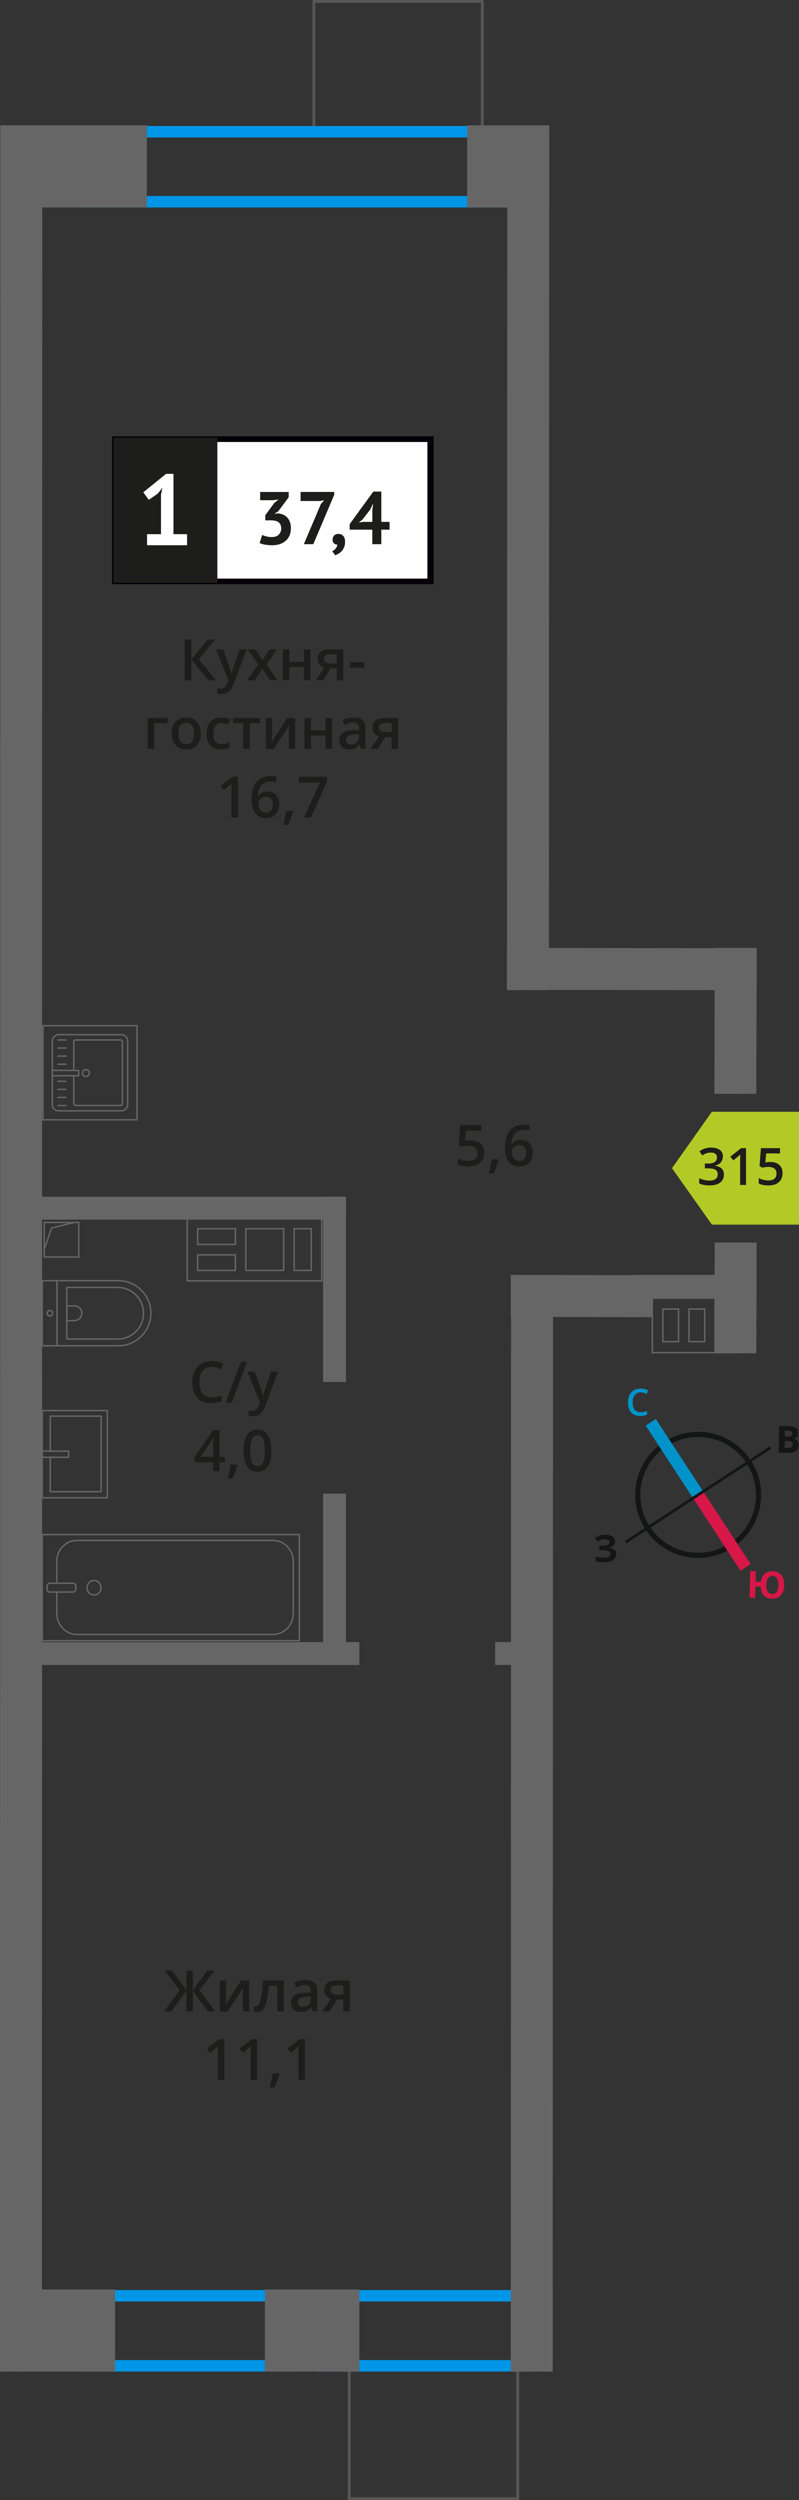 <?xml version="1.0" encoding="UTF-8"?>
<svg xmlns="http://www.w3.org/2000/svg" viewBox="0 0 139.8 437.08">
  <rect x="0" y="0" width="139.8" height="437.08" fill="#333333" stroke="none"/>
  <defs>
    <style>
      .cls-1 {
        stroke: #141515;
        stroke-width: .9px;
      }

      .cls-1, .cls-2, .cls-3, .cls-4, .cls-5, .cls-6 {
        fill: none;
      }

      .cls-1, .cls-3, .cls-5, .cls-6 {
        stroke-miterlimit: 10;
      }

      .cls-2, .cls-4 {
        stroke-linecap: round;
        stroke-linejoin: round;
      }

      .cls-2, .cls-6 {
        stroke: #666;
        stroke-width: .25px;
      }

      .cls-3 {
        stroke: #0093ca;
      }

      .cls-3, .cls-5 {
        stroke-width: 2.12px;
      }

      .cls-7 {
        fill: #0093ca;
      }

      .cls-7, .cls-8, .cls-9, .cls-10, .cls-11, .cls-12, .cls-13, .cls-14, .cls-15, .cls-16 {
        stroke-width: 0px;
      }

      .cls-8 {
        fill: #666;
      }

      .cls-9 {
        fill: #050007;
      }

      .cls-10 {
        fill: #666;
      }

      .cls-4 {
        stroke: #575756;
      }

      .cls-4, .cls-17 {
        stroke-width: .5px;
      }

      .cls-11, .cls-17 {
        fill: #1d1d1b;
      }

      .cls-12 {
        fill: #0096e7;
      }

      .cls-17 {
        stroke: #1d1d1b;
        stroke-miterlimit: 22.93;
      }

      .cls-13 {
        fill: #141515;
      }

      .cls-5 {
        stroke: #d61747;
      }

      .cls-14 {
        fill: #d61747;
      }

      .cls-15 {
        fill: #fff;
      }

      .cls-16 {
        fill: #b2ca25;
        fill-rule: evenodd;
      }
    </style>
  </defs>
  <g id="conditioner">
    <rect class="cls-4" x="61.1" y="414.18" width="29.48" height="22.66" transform="translate(151.68 851.01) rotate(-180)"/>
    <rect class="cls-4" x="54.92" y=".25" width="29.48" height="22.66" transform="translate(139.31 23.16) rotate(-180)"/>
  </g>
  <g id="windows">
    <path class="cls-12" d="M84.56,24.03v10.24H16.26v-10.24h68.29M86.56,22.03H14.26v14.24h72.29v-14.24h0Z"/>
    <path class="cls-12" d="M91.06,402.37v10.24h-33.66v-10.24h33.66M93.06,400.37h-37.66v14.24h37.66v-14.24h0Z"/>
    <path class="cls-12" d="M48.62,402.37v10.24H14.96v-10.24h33.66M50.62,400.37H12.96v14.24h37.66v-14.24h0Z"/>
  </g>
  <g id="vent">
    <path class="cls-10" d="M125,227.08v9.27h-1.58s-.25,0-.25,0h-2.75s-1.58,0-1.58,0h0s-.25,0-.25,0h-2.75s-1.58,0-1.58,0v-9.27h1.58s.25,0,.25,0h2.75s1.58,0,1.58,0h0s.25,0,.25,0h2.75s1.58,0,1.58,0M115.85,234.69h3v-5.96h-2.75s-.25,0-.25,0v5.71s0,.25,0,.25M120.43,234.69h3v-5.96h-3v5.96M125.25,226.83h-2.08s-2.5,0-2.5,0h0s-2.08,0-2.08,0h0s-2.5,0-2.5,0h0s-2.08,0-2.08,0h0v9.77h2.08s2.5,0,2.5,0h0s2.08,0,2.08,0h0s2.5,0,2.5,0h0s2.08,0,2.08,0v-9.77h0ZM116.1,234.44v-5.46s2.5,0,2.5,0v5.46h-2.5ZM120.68,234.44v-5.46h2.5v5.46h-2.5Z"/>
    <rect class="cls-8" x="120.36" y="227.78" width="13.71" height="3.94" transform="translate(356.96 102.54) rotate(90)"/>
    <rect class="cls-8" x="110.72" y="222.89" width="18.46" height="3.94" transform="translate(239.9 449.72) rotate(180)"/>
    <g>
      <rect class="cls-6" x="7.74" y="213.72" width="6.04" height="6.04"/>
      <polyline class="cls-6" points="7.74 218.46 9.03 214.68 12.98 213.72"/>
    </g>
    <path class="cls-10" d="M34.46,213.1h0s.25,0,.25,0h6.35s.25,0,.25,0h1.58s.25,0,.25,0h6.38s.25,0,.25,0h1.58s.25,0,.25,0h2.75s.25,0,.25,0h1.58s0,10.71,0,10.71h-1.58s-.25,0-.25,0h-2.75s-.25,0-.25,0h-1.58s-.25,0-.25,0h-6.38s-.25,0-.25,0h-1.58s-.25,0-.25,0h-6.35s-.25,0-.25,0h-1.58v-10.71h1.58M41.31,217.68v-2.74s0-.25,0-.25h-6.6s-.25,0-.25,0v2.99h6.6s.25,0,.25,0M49.76,222.23v-7.29s0-.25,0-.25h-6.63s-.25,0-.25,0v7.29s0,.25,0,.25h6.63s.25,0,.25,0M54.59,222.23v-7.29s0-.25,0-.25h-3s-.25,0-.25,0v7.29s0,.25,0,.25h3s.25,0,.25,0M41.31,222.23v-2.72s0-.25,0-.25h-6.6s-.25,0-.25,0v2.97h6.6s.25,0,.25,0M34.71,212.85h-2.08v11.21s2.07,0,2.07,0h0s6.35,0,6.35,0h0s2.08,0,2.08,0h0s6.38,0,6.38,0h0s2.08,0,2.08,0h0s2.75,0,2.75,0h0s2.08,0,2.08,0v-11.21s-2.08,0-2.08,0h0s-2.75,0-2.75,0h0s-2.08,0-2.08,0h0s-6.38,0-6.38,0h0s-2.08,0-2.08,0h0s-6.35,0-6.35,0h0ZM41.06,217.43h-6.35v-2.49h6.35s0,2.49,0,2.49h0ZM49.51,221.98h-6.38s0-7.04,0-7.04h6.38s0,7.04,0,7.04h0ZM54.34,221.98h-2.75s0-7.04,0-7.04h2.75s0,7.04,0,7.04h0ZM41.06,221.98h-6.35v-2.47h6.35s0,2.47,0,2.47h0Z"/>
  </g>
  <g id="furniture">
    <g>
      <g>
        <rect class="cls-2" x="9.09" y="180.95" width="13.32" height="13.19" rx="1.09" ry="1.09" transform="translate(203.29 171.8) rotate(90)"/>
        <path class="cls-2" d="M12.91,188.07v4.88c0,.18.14.32.32.32h7.86c.18,0,.32-.14.32-.32v-10.82c0-.18-.14-.32-.32-.32h-7.86c-.18,0-.32.14-.32.32v5.01"/>
        <circle class="cls-2" cx="15.03" cy="187.61" r=".6"/>
        <rect class="cls-2" x="10.99" y="185.3" width=".93" height="4.61" transform="translate(199.07 176.15) rotate(90)"/>
        <line class="cls-2" x1="10.13" y1="181.82" x2="11.54" y2="181.82"/>
        <line class="cls-2" x1="10.13" y1="183.23" x2="11.54" y2="183.23"/>
        <line class="cls-2" x1="10.13" y1="184.64" x2="11.54" y2="184.64"/>
        <line class="cls-2" x1="10.13" y1="186.06" x2="11.54" y2="186.06"/>
        <line class="cls-2" x1="10.13" y1="189.04" x2="11.54" y2="189.04"/>
        <line class="cls-2" x1="10.13" y1="190.45" x2="11.54" y2="190.45"/>
        <line class="cls-2" x1="10.13" y1="191.86" x2="11.54" y2="191.86"/>
        <line class="cls-2" x1="10.13" y1="193.28" x2="11.54" y2="193.28"/>
      </g>
      <path class="cls-10" d="M23.85,179.44v16.21H7.64v-16.21h16.21M24.1,179.19H7.39v16.71h16.71v-16.71h0Z"/>
    </g>
    <g>
      <path class="cls-2" d="M7.39,223.9h13.32c3.14,0,5.69,2.55,5.69,5.69h0c0,3.14-2.55,5.69-5.69,5.69H7.39v-11.38h0Z"/>
      <path class="cls-2" d="M11.69,225.08h8.91c2.49,0,4.51,2.02,4.51,4.51h0c0,2.49-2.02,4.51-4.51,4.51h-8.91v-9.02h0Z"/>
      <path class="cls-2" d="M11.69,228.3h1.34c.71,0,1.29.58,1.29,1.29h0c0,.71-.58,1.29-1.29,1.29h-1.34v-2.58h0Z"/>
      <circle class="cls-2" cx="8.73" cy="229.59" r=".48"/>
      <line class="cls-2" x1="9.97" y1="223.9" x2="9.97" y2="235.28"/>
    </g>
    <g>
      <rect class="cls-2" x="7.39" y="246.61" width="11.38" height="15.25"/>
      <polyline class="cls-2" points="7.39 254.77 12.01 254.77 12.01 253.7 7.39 253.7"/>
      <polyline class="cls-2" points="8.79 254.77 8.79 260.79 17.7 260.79 17.7 247.58 8.79 247.58 8.79 253.7"/>
    </g>
    <g>
      <rect class="cls-2" x="20.61" y="255.09" width="18.55" height="44.98" transform="translate(307.46 247.68) rotate(90)"/>
      <rect class="cls-2" x="9.98" y="275.07" width="1.55" height="5.03" rx=".49" ry=".49" transform="translate(288.33 266.81) rotate(90)"/>
      <path class="cls-2" d="M9.93,276.81v-3.82c0-2.03,1.58-3.68,3.53-3.68h34.32c1.95,0,3.53,1.65,3.53,3.68v9.08c0,2.03-1.58,3.68-3.53,3.68H13.47c-1.95,0-3.53-1.65-3.53-3.68v-3.71"/>
      <ellipse class="cls-2" cx="16.45" cy="277.58" rx="1.22" ry="1.27"/>
    </g>
  </g>
  <g id="walls">
    <rect class="cls-8" x="5.8" y="209.23" width="54.73" height="4" transform="translate(66.33 422.46) rotate(-180)"/>
    <rect class="cls-8" x="5.8" y="287.08" width="57.07" height="4" transform="translate(68.68 578.17) rotate(-180)"/>
    <rect class="cls-8" x="42.34" y="223.42" width="32.38" height="4" transform="translate(283.95 166.89) rotate(90)"/>
    <rect class="cls-8" x="43.56" y="274.11" width="29.95" height="4" transform="translate(334.64 217.57) rotate(90)"/>
    <rect class="cls-8" x="86.64" y="287.08" width="2.76" height="4"/>
    <rect class="cls-8" x=".06" y="21.91" width="25.65" height="14.36" transform="translate(25.76 58.18) rotate(-180)"/>
    <rect class="cls-8" x="81.73" y="21.91" width="14.36" height="14.36" transform="translate(59.83 118.01) rotate(-90)"/>
    <rect class="cls-8" x="89.37" y="400.25" width="7.33" height="14.36" transform="translate(186.07 814.87) rotate(-180)"/>
    <rect class="cls-8" x="0" y="400.25" width="20.14" height="14.36" transform="translate(20.14 814.87) rotate(-180)"/>
    <rect class="cls-8" x="46.34" y="400.25" width="16.53" height="14.36" transform="translate(109.22 814.87) rotate(-180)"/>
    <polygon class="cls-8" points="88.71 165.72 132.38 165.78 132.39 173.11 88.71 173.06 88.71 165.72"/>
    <polygon class="cls-8" points="96.1 23.45 96.04 173.09 88.7 173.11 88.76 23.48 96.1 23.45"/>
    <polygon class="cls-8" points="132.39 217.23 132.33 236.6 125 236.6 125.05 217.23 132.39 217.23"/>
    <polygon class="cls-8" points="132.39 165.72 132.33 191.23 125 191.24 125.05 165.72 132.39 165.72"/>
    <polygon class="cls-8" points="89.37 222.89 114.02 222.95 114.03 230.28 89.37 230.23 89.37 222.89"/>
    <polygon class="cls-8" points="96.76 229.21 96.7 414.59 89.37 414.62 89.42 229.24 96.76 229.21"/>
    <polygon class="cls-8" points="7.39 21.91 7.34 414.56 0 414.62 .06 21.97 7.39 21.91"/>
    <g>
      <path class="cls-1" d="M116.38,252.5c4.89-3.2,11.44-1.83,14.62,3.07,3.19,4.87,1.83,11.44-3.07,14.62-4.89,3.2-11.44,1.83-14.62-3.07-3.2-4.89-1.83-11.44,3.07-14.62h0Z"/>
      <line class="cls-3" x1="113.86" y1="248.66" x2="122.15" y2="261.34"/>
      <line class="cls-5" x1="130.45" y1="274.03" x2="122.15" y2="261.34"/>
      <polygon class="cls-13" points="109.33 269.43 122.02 261.13 122.28 261.54 109.59 269.83 109.33 269.43"/>
      <polygon class="cls-13" points="134.72 252.85 122.02 261.13 122.28 261.54 134.98 253.25 134.72 252.85"/>
      <path class="cls-7" d="M112.09,243.42c-.44,0-.77.17-1.02.48-.25.29-.38.73-.38,1.27,0,.56.13,1,.35,1.29.25.29.58.44,1.04.44.21,0,.4-.02.58-.06.19-.04.38-.08.56-.15v.65c-.35.15-.77.21-1.23.21-.69,0-1.21-.21-1.57-.63-.38-.4-.54-1-.54-1.75,0-.48.08-.92.25-1.27.19-.35.44-.65.77-.84s.73-.29,1.19-.29.9.1,1.32.29l-.27.65c-.17-.08-.33-.15-.5-.21-.19-.04-.35-.08-.56-.08h0Z"/>
      <path class="cls-14" d="M137.22,277.16c-.02.75-.22,1.33-.58,1.74-.36.41-.89.61-1.56.59-.61-.01-1.08-.19-1.43-.56-.35-.36-.54-.89-.57-1.56l-.9-.02-.05,2-.98-.02.11-4.66.98.02-.04,1.84.92.02c.08-.62.3-1.08.66-1.4.36-.3.83-.46,1.43-.45.67.02,1.16.24,1.51.66.34.43.52,1.02.5,1.79h0ZM134.09,277.08c-.01.5.08.9.24,1.18.18.26.43.41.76.42.71.02,1.08-.5,1.1-1.54.01-.52-.06-.92-.24-1.2-.16-.25-.41-.41-.76-.42s-.61.13-.8.38c-.17.27-.29.66-.3,1.18h0Z"/>
      <path class="cls-13" d="M136.32,249.31l1.46.02c.65,0,1.13.1,1.42.29.31.19.45.49.45.9,0,.27-.07.5-.2.69-.15.17-.32.29-.53.31v.04c.29.07.5.19.62.36.12.19.2.44.2.73,0,.42-.18.75-.47.98-.32.25-.74.37-1.26.36l-1.75-.02.06-4.66ZM137.3,251.16h.56c.27.01.46-.03.59-.11s.17-.21.17-.42c0-.17-.06-.29-.18-.38-.12-.09-.33-.13-.62-.13h-.5s-.01,1.04-.01,1.04ZM137.29,251.93v1.21s.61,0,.61,0c.27,0,.48-.04.61-.14.13-.1.19-.27.19-.48,0-.38-.26-.59-.81-.59h-.61Z"/>
      <path class="cls-13" d="M107.63,269.44c0,.29-.09.55-.32.74-.2.21-.47.35-.85.4v.02c.44.03.76.15.99.33.23.18.37.43.37.74.01.44-.17.78-.5,1.04-.35.26-.83.4-1.43.41-.69.02-1.23-.05-1.66-.21l-.02-.84c.19.08.44.16.72.21.25.04.5.05.75.04.77-.02,1.16-.24,1.15-.7,0-.21-.13-.37-.39-.47-.25-.1-.63-.15-1.13-.14h-.44s-.02-.76-.02-.76h.4c.5-.02.85-.07,1.08-.16.21-.11.33-.26.32-.49,0-.15-.07-.27-.22-.37-.15-.08-.36-.14-.65-.13-.44.01-.85.15-1.24.41l-.45-.64c.27-.17.54-.33.85-.42.29-.07.62-.12.98-.13.5-.01.92.08,1.22.28.3.2.47.47.48.82h0Z"/>
    </g>
  </g>
  <g id="text">
    <g>
      <g>
        <path class="cls-11" d="M37.8,118.93h-1.37l-2.94-3.62v3.62h-1.17v-7.14h1.17v3.46l2.89-3.46h1.28l-2.88,3.45,3.02,3.69Z"/>
        <path class="cls-11" d="M37.8,113.53h1.25l1.1,3.06c.17.44.28.85.33,1.23h.04c.03-.18.08-.4.16-.65s.49-1.47,1.24-3.64h1.24l-2.31,6.12c-.42,1.12-1.12,1.68-2.1,1.68-.25,0-.5-.03-.74-.08v-.91c.17.04.37.06.59.06.55,0,.94-.32,1.17-.96l.2-.51-2.17-5.4Z"/>
        <path class="cls-11" d="M45.18,116.17l-1.81-2.64h1.31l1.23,1.89,1.24-1.89h1.3l-1.82,2.64,1.91,2.76h-1.3l-1.33-2.02-1.33,2.02h-1.3l1.9-2.76Z"/>
        <path class="cls-11" d="M50.63,113.53v2.17h2.54v-2.17h1.15v5.4h-1.15v-2.33h-2.54v2.33h-1.15v-5.4h1.15Z"/>
        <path class="cls-11" d="M56.52,118.93h-1.28l1.5-2.21c-.36-.1-.65-.29-.86-.56s-.31-.6-.31-1c0-.51.18-.91.55-1.2s.86-.43,1.49-.43h2.46v5.4h-1.15v-2.08h-1.09l-1.31,2.08ZM56.68,115.17c0,.28.1.48.32.62.21.14.49.21.85.21h1.07v-1.6h-1.25c-.31,0-.55.07-.72.2-.17.13-.26.32-.26.57Z"/>
        <path class="cls-11" d="M61.24,116.74v-.98h2.51v.98h-2.51Z"/>
        <path class="cls-11" d="M29.31,125.53v.9h-2.34v4.5h-1.15v-5.4h3.49Z"/>
        <path class="cls-11" d="M35.14,128.22c0,.88-.23,1.57-.68,2.07s-1.08.74-1.89.74c-.5,0-.95-.11-1.34-.34s-.69-.56-.89-.98-.31-.92-.31-1.48c0-.88.22-1.56.67-2.05s1.08-.74,1.9-.74,1.4.25,1.86.75.68,1.18.68,2.03ZM31.21,128.22c0,1.25.46,1.87,1.38,1.87s1.37-.62,1.37-1.87-.46-1.85-1.38-1.85c-.48,0-.83.16-1.05.48-.22.32-.32.78-.32,1.37Z"/>
        <path class="cls-11" d="M38.64,131.03c-.82,0-1.44-.24-1.86-.72-.42-.48-.64-1.16-.64-2.05s.22-1.61.67-2.09c.45-.49,1.09-.73,1.93-.73.57,0,1.08.11,1.54.32l-.35.92c-.49-.19-.89-.28-1.2-.28-.93,0-1.4.62-1.4,1.86,0,.61.12,1.06.35,1.36.23.3.57.46,1.02.46.51,0,.99-.13,1.45-.38v1c-.21.12-.42.21-.66.26-.23.05-.52.08-.85.08Z"/>
        <path class="cls-11" d="M45.47,125.53v.9h-1.76v4.5h-1.15v-4.5h-1.76v-.9h4.67Z"/>
        <path class="cls-11" d="M47.61,125.53v2.77c0,.32-.03.8-.08,1.42l2.71-4.19h1.4v5.4h-1.1v-2.72c0-.15,0-.39.03-.73.02-.34.03-.58.05-.73l-2.7,4.18h-1.4v-5.4h1.1Z"/>
        <path class="cls-11" d="M54.42,125.53v2.17h2.54v-2.17h1.15v5.4h-1.15v-2.33h-2.54v2.33h-1.15v-5.4h1.15Z"/>
        <path class="cls-11" d="M63.14,130.93l-.23-.75h-.04c-.26.33-.52.55-.79.67s-.6.18-1.02.18c-.53,0-.95-.14-1.24-.43-.3-.29-.45-.69-.45-1.22,0-.56.21-.98.62-1.26s1.04-.44,1.89-.46l.93-.03v-.29c0-.35-.08-.6-.24-.77-.16-.17-.41-.26-.75-.26-.28,0-.54.04-.8.12s-.5.18-.73.29l-.37-.82c.29-.15.61-.27.96-.35s.68-.12.99-.12c.69,0,1.21.15,1.55.45.35.3.53.77.53,1.41v3.64h-.82ZM61.43,130.15c.42,0,.75-.12,1-.35.25-.23.38-.56.38-.98v-.47l-.69.03c-.54.02-.93.11-1.18.27-.25.16-.37.41-.37.74,0,.24.07.43.21.56s.36.2.64.2Z"/>
        <path class="cls-11" d="M66.11,130.93h-1.28l1.5-2.21c-.36-.1-.65-.29-.86-.56s-.31-.6-.31-1c0-.51.18-.91.55-1.2s.86-.43,1.49-.43h2.46v5.4h-1.15v-2.08h-1.09l-1.31,2.08ZM66.28,127.17c0,.28.1.48.32.62.21.14.49.21.85.21h1.07v-1.6h-1.25c-.31,0-.55.07-.72.2-.17.13-.26.32-.26.57Z"/>
        <path class="cls-11" d="M41.65,142.93h-1.15v-4.61c0-.55.01-.99.04-1.31-.08.08-.17.16-.28.26-.11.09-.47.39-1.1.9l-.58-.73,2.1-1.65h.96v7.14Z"/>
        <path class="cls-11" d="M44.01,139.89c0-2.79,1.14-4.19,3.41-4.19.36,0,.66.03.91.08v.96c-.25-.07-.53-.11-.86-.11-.76,0-1.34.21-1.72.62s-.59,1.07-.62,1.97h.06c.15-.26.37-.47.64-.61s.6-.22.98-.22c.65,0,1.15.2,1.51.6s.54.94.54,1.62c0,.75-.21,1.34-.63,1.77-.42.43-.99.65-1.71.65-.51,0-.96-.12-1.33-.37s-.67-.6-.87-1.07c-.2-.47-.3-1.04-.3-1.7ZM46.5,142.08c.39,0,.7-.13.91-.38.21-.25.32-.62.32-1.09,0-.41-.1-.73-.3-.97-.2-.23-.5-.35-.9-.35-.25,0-.48.05-.68.16s-.37.25-.49.43-.18.37-.18.56c0,.46.12.85.37,1.16.25.31.57.47.96.47Z"/>
        <path class="cls-11" d="M51.27,141.88c-.16.61-.44,1.39-.86,2.34h-.84c.22-.88.39-1.7.5-2.45h1.13l.07.11Z"/>
        <path class="cls-11" d="M53.18,142.93l2.82-6.12h-3.71v-1.01h4.94v.8l-2.81,6.33h-1.24Z"/>
      </g>
      <g>
        <rect class="cls-15" x="20.1" y="76.77" width="54.7" height="24.87"/>
        <path class="cls-9" d="M74.79,77.27H20.69v23.88h54.1v-23.88ZM20.15,76.28h55.73v25.86H19.6v-25.86h.55Z"/>
        <rect class="cls-17" x="20.1" y="76.77" width="17.68" height="24.87"/>
        <g>
          <path class="cls-11" d="M47.55,93.89c.54,0,.95-.14,1.23-.43.28-.29.42-.64.42-1.04,0-.5-.15-.86-.44-1.1-.3-.24-.76-.35-1.4-.35h-.94v-.9l1.58-2.15.74-.59-1.03.12h-2.19v-1.44h4.99v.93l-1.84,2.47-.58.35v.07l.55-.08c.3.03.59.1.87.21.27.11.51.28.72.49.21.21.37.48.49.79.12.31.18.67.18,1.08,0,.51-.08.96-.25,1.33s-.4.69-.71.94c-.3.25-.65.44-1.05.56s-.83.18-1.29.18c-.38,0-.78-.04-1.19-.1s-.74-.17-.99-.3l.46-1.41c.23.11.48.21.75.27.27.07.58.1.92.1Z"/>
          <path class="cls-11" d="M53.16,95.14l2.99-7.04.57-.64-.78.13h-3.35v-1.59h5.89v.5l-3.66,8.64h-1.66Z"/>
          <path class="cls-11" d="M58.2,94.31c0-.3.1-.53.29-.71s.44-.26.72-.26c.37,0,.65.12.86.37.21.24.31.57.31.97s-.06.73-.18,1.01c-.12.28-.27.52-.45.7-.18.19-.37.33-.57.44-.21.11-.39.19-.55.24l-.5-.71c.23-.1.44-.25.61-.47s.27-.45.29-.69c-.2.03-.39-.04-.57-.18-.18-.15-.27-.39-.27-.72Z"/>
          <path class="cls-11" d="M68.16,92.6h-1.44v2.54h-1.58v-2.54h-3.96v-.97l4.14-5.69h1.4v5.3h1.44v1.36ZM65.15,89.24l.12-1.1h-.05l-.44.94-1.36,1.76-.65.5.83-.1h1.55v-2Z"/>
        </g>
        <path class="cls-15" d="M25.73,93.39h2.44v-6.92l.26-1.19-.84,1.03-1.56,1.07-.96-1.31,4-3.23h1.28v10.55h2.38v1.93h-7v-1.93Z"/>
      </g>
    </g>
    <g>
      <path class="cls-11" d="M82.38,199.38c.72,0,1.29.19,1.71.57s.63.9.63,1.56c0,.76-.24,1.36-.72,1.78-.48.43-1.15.64-2.03.64-.8,0-1.42-.13-1.88-.39v-1.04c.26.15.57.27.91.35s.66.12.95.12c.52,0,.91-.12,1.18-.35s.41-.57.41-1.02c0-.85-.54-1.28-1.63-1.28-.15,0-.34.02-.57.05s-.42.07-.59.1l-.51-.3.27-3.49h3.71v1.02h-2.7l-.16,1.77c.11-.02.25-.04.42-.07.17-.03.37-.04.6-.04Z"/>
      <path class="cls-11" d="M87.24,202.79c-.16.61-.44,1.39-.86,2.34h-.84c.22-.88.39-1.7.5-2.45h1.13l.07.11Z"/>
      <path class="cls-11" d="M88.35,200.8c0-2.79,1.14-4.19,3.41-4.19.36,0,.66.03.91.08v.96c-.25-.07-.53-.11-.86-.11-.76,0-1.34.21-1.72.62s-.59,1.07-.62,1.97h.06c.15-.26.37-.47.64-.61s.6-.22.98-.22c.65,0,1.15.2,1.51.6s.54.94.54,1.62c0,.75-.21,1.34-.63,1.77-.42.43-.99.65-1.71.65-.51,0-.96-.12-1.33-.37s-.67-.6-.87-1.07c-.2-.47-.3-1.04-.3-1.7ZM90.84,202.99c.39,0,.7-.13.91-.38.21-.25.32-.62.32-1.09,0-.41-.1-.73-.3-.97-.2-.23-.5-.35-.9-.35-.25,0-.48.05-.68.16s-.37.25-.49.43-.18.37-.18.56c0,.46.12.85.37,1.16.25.31.57.47.96.47Z"/>
    </g>
    <g>
      <path class="cls-11" d="M31.44,347.95l-2.61-3.45h1.25l2.54,3.46v-3.46h1.11v3.46l2.54-3.46h1.25l-2.61,3.45,2.72,3.69h-1.29l-2.61-3.62v3.62h-1.11v-3.62l-2.61,3.62h-1.3l2.73-3.69Z"/>
      <path class="cls-11" d="M39.56,346.25v2.77c0,.32-.03.8-.08,1.42l2.71-4.19h1.4v5.4h-1.1v-2.72c0-.15,0-.39.03-.73.02-.34.03-.58.05-.73l-2.7,4.18h-1.4v-5.4h1.1Z"/>
      <path class="cls-11" d="M49.67,351.65h-1.16v-4.5h-1.49c-.09,1.16-.21,2.06-.37,2.71-.16.65-.36,1.13-.61,1.43-.25.3-.57.45-.97.45-.25,0-.46-.04-.63-.11v-.9c.12.05.24.07.36.07.33,0,.59-.37.78-1.12.19-.75.34-1.89.45-3.43h3.63v5.4Z"/>
      <path class="cls-11" d="M54.69,351.65l-.23-.75h-.04c-.26.33-.52.55-.79.67s-.6.18-1.02.18c-.53,0-.95-.14-1.24-.43-.3-.29-.45-.69-.45-1.22,0-.56.21-.98.62-1.26s1.04-.44,1.89-.46l.93-.03v-.29c0-.35-.08-.6-.24-.77-.16-.17-.41-.26-.75-.26-.28,0-.54.04-.8.12s-.5.18-.73.29l-.37-.82c.29-.15.61-.27.96-.35s.68-.12.99-.12c.69,0,1.21.15,1.55.45.35.3.53.77.53,1.41v3.64h-.82ZM52.98,350.86c.42,0,.75-.12,1-.35.25-.23.38-.56.38-.98v-.47l-.69.03c-.54.02-.93.11-1.18.27-.25.16-.37.41-.37.74,0,.24.07.43.21.56s.36.2.64.2Z"/>
      <path class="cls-11" d="M57.66,351.65h-1.28l1.5-2.21c-.36-.1-.65-.29-.86-.56s-.31-.6-.31-1c0-.51.18-.91.55-1.2s.86-.43,1.49-.43h2.46v5.4h-1.15v-2.08h-1.09l-1.31,2.08ZM57.83,347.89c0,.28.1.48.32.62.21.14.49.21.85.21h1.07v-1.6h-1.25c-.31,0-.55.07-.72.2-.17.13-.26.32-.26.57Z"/>
      <path class="cls-11" d="M39.28,363.65h-1.15v-4.61c0-.55.01-.99.04-1.31-.08.08-.17.16-.28.26-.11.09-.47.39-1.1.9l-.58-.73,2.1-1.65h.96v7.14Z"/>
      <path class="cls-11" d="M44.99,363.65h-1.15v-4.61c0-.55.01-.99.04-1.31-.08.08-.17.16-.28.26-.11.09-.47.39-1.1.9l-.58-.73,2.1-1.65h.96v7.14Z"/>
      <path class="cls-11" d="M48.9,362.6c-.16.61-.44,1.39-.86,2.34h-.84c.22-.88.39-1.7.5-2.45h1.13l.07.11Z"/>
      <path class="cls-11" d="M53.37,363.65h-1.15v-4.61c0-.55.01-.99.04-1.31-.08.08-.17.16-.28.26-.11.09-.47.39-1.1.9l-.58-.73,2.1-1.65h.96v7.14Z"/>
    </g>
    <g>
      <path class="cls-11" d="M37.05,238.96c-.67,0-1.2.24-1.58.71s-.58,1.13-.58,1.97.18,1.54.55,1.99c.37.45.9.67,1.6.67.3,0,.6-.03.88-.09s.58-.14.88-.23v1c-.56.21-1.19.32-1.9.32-1.04,0-1.85-.32-2.41-.95s-.84-1.54-.84-2.72c0-.74.14-1.39.41-1.95.27-.56.67-.98,1.18-1.28s1.12-.44,1.81-.44c.73,0,1.4.15,2.02.46l-.42.97c-.24-.11-.5-.21-.76-.3-.27-.09-.55-.13-.85-.13Z"/>
      <path class="cls-11" d="M43.23,238.06l-2.66,7.14h-1.08l2.66-7.14h1.08Z"/>
      <path class="cls-11" d="M43.31,239.8h1.25l1.1,3.06c.17.44.28.85.33,1.23h.04c.03-.18.08-.4.16-.65s.49-1.47,1.24-3.64h1.24l-2.31,6.12c-.42,1.12-1.12,1.68-2.1,1.68-.25,0-.5-.03-.74-.08v-.91c.17.04.37.06.59.06.55,0,.94-.32,1.17-.96l.2-.51-2.17-5.4Z"/>
      <path class="cls-11" d="M39.36,255.64h-.96v1.56h-1.12v-1.56h-3.26v-.88l3.26-4.72h1.12v4.65h.96v.95ZM37.28,254.69v-1.79c0-.64.02-1.16.05-1.57h-.04c-.09.21-.23.48-.43.78l-1.77,2.58h2.19Z"/>
      <path class="cls-11" d="M41.55,256.15c-.16.61-.44,1.39-.86,2.34h-.84c.22-.88.39-1.7.5-2.45h1.13l.07.11Z"/>
      <path class="cls-11" d="M47.48,253.63c0,1.24-.2,2.16-.6,2.76-.4.6-1.01.9-1.83.9s-1.4-.31-1.81-.93-.62-1.53-.62-2.73.2-2.19.6-2.79c.4-.6,1.01-.9,1.82-.9s1.4.31,1.81.94.62,1.54.62,2.74ZM43.8,253.63c0,.97.1,1.67.3,2.08.2.42.52.62.96.62s.76-.21.96-.63c.2-.42.3-1.11.3-2.08s-.1-1.65-.3-2.08c-.2-.43-.53-.64-.96-.64s-.76.21-.96.63c-.2.42-.3,1.12-.3,2.09Z"/>
    </g>
    <g>
      <polygon class="cls-16" points="124.55 214.1 124.55 214.09 121.07 209.17 117.58 204.23 121.07 199.3 124.55 194.37 124.55 194.37 124.55 194.37 139.8 194.37 139.8 214.1 124.55 214.1 124.55 214.1"/>
      <g>
        <path class="cls-11" d="M126.47,202.21c0,.41-.12.75-.36,1.02-.24.27-.57.45-1,.55v.04c.52.06.9.22,1.16.48.26.26.39.6.39,1.02,0,.62-.22,1.09-.66,1.43-.44.33-1.06.5-1.86.5-.71,0-1.31-.12-1.8-.35v-.92c.27.13.56.24.87.31s.6.11.88.11c.5,0,.87-.09,1.12-.28.25-.18.37-.47.37-.86,0-.34-.14-.59-.41-.76-.27-.16-.7-.24-1.28-.24h-.56v-.84h.57c1.03,0,1.54-.35,1.54-1.06,0-.28-.09-.49-.27-.64-.18-.15-.44-.22-.79-.22-.24,0-.48.03-.7.1-.23.07-.49.2-.8.4l-.5-.72c.59-.43,1.27-.65,2.05-.65.65,0,1.15.14,1.52.42s.54.66.54,1.15Z"/>
        <path class="cls-11" d="M130.53,207.16h-1.03v-4.15c0-.5.01-.89.04-1.18-.07.07-.15.15-.25.23-.1.09-.43.36-.99.81l-.52-.65,1.89-1.49h.86v6.42Z"/>
        <path class="cls-11" d="M134.81,203.15c.65,0,1.16.17,1.54.51.38.34.57.81.57,1.4,0,.69-.21,1.22-.64,1.61-.43.39-1.04.58-1.83.58-.72,0-1.28-.12-1.69-.35v-.94c.24.13.51.24.82.31s.59.11.86.11c.47,0,.82-.1,1.06-.31.24-.21.36-.51.36-.91,0-.77-.49-1.15-1.47-1.15-.14,0-.31.01-.51.04-.2.03-.38.06-.53.09l-.46-.27.25-3.14h3.34v.92h-2.43l-.14,1.59c.1-.02.23-.04.38-.06.15-.02.33-.04.54-.04Z"/>
      </g>
    </g>
  </g>
</svg>